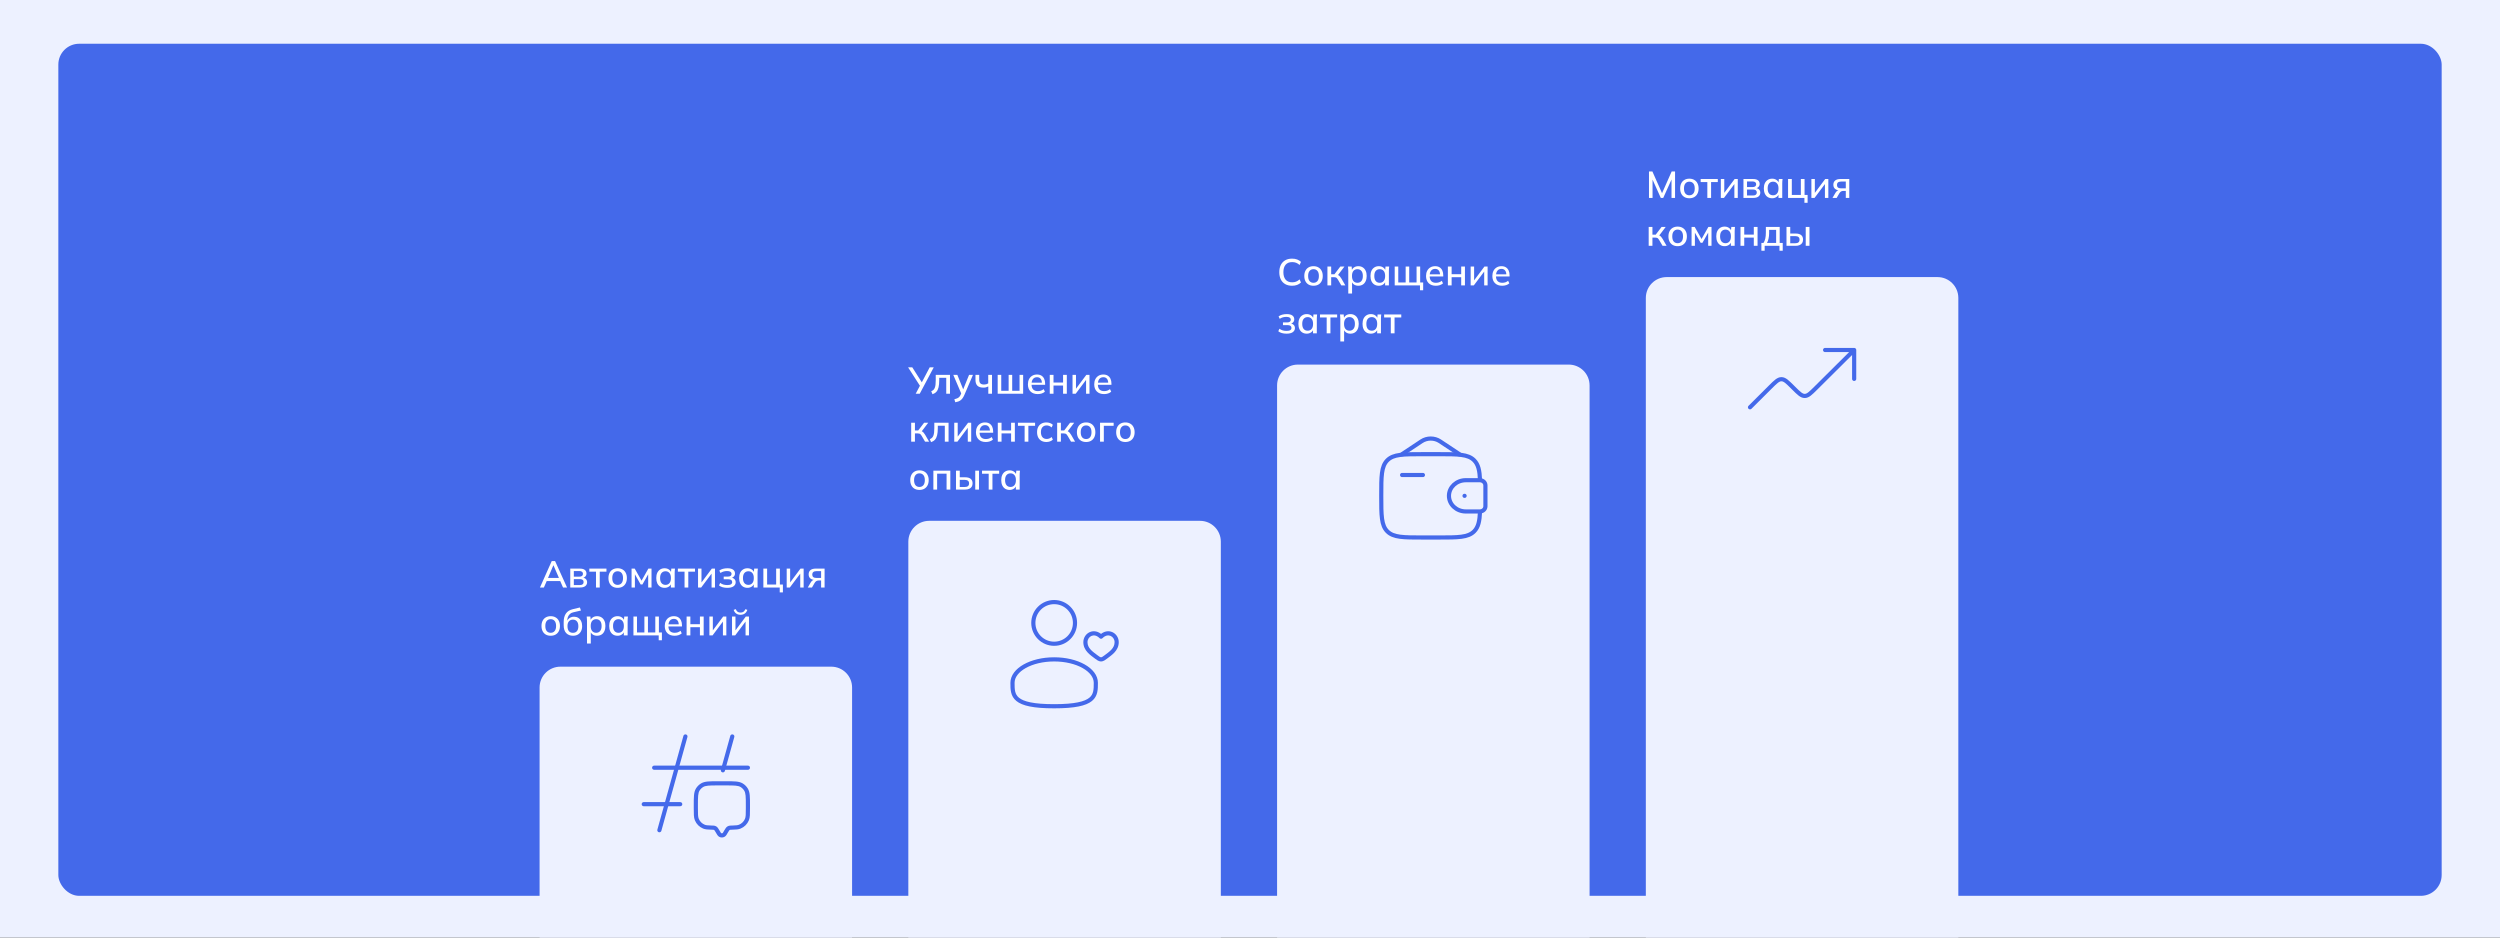 <?xml version="1.0" encoding="UTF-8"?> <svg xmlns="http://www.w3.org/2000/svg" width="1200" height="450" viewBox="0 0 1200 450" fill="none"><rect x="0" y="0" width="1200" height="450" fill="#333333" stroke="none"/><g clip-path="url(#clip0_2064_188)"><rect width="1200" height="450" fill="#EDF1FF"></rect><rect x="28" y="21" width="1144" height="409" rx="10" fill="#4469EA"></rect><path d="M436 260C436 254.477 440.477 250 446 250H576C581.523 250 586 254.477 586 260V532H436V260Z" fill="#EDF1FF"></path><path d="M439.528 189L441.742 184.824L441.76 185.472L435.874 176.31H437.89L442.678 183.834H442.3L446.26 176.31H448.204L441.472 189H439.528ZM447.607 189.234L446.995 187.794C447.403 187.626 447.745 187.416 448.021 187.164C448.309 186.9 448.531 186.564 448.687 186.156C448.855 185.748 448.975 185.244 449.047 184.644C449.119 184.044 449.155 183.318 449.155 182.466V179.928H455.995V189H454.195V181.35H450.829V182.52C450.829 183.888 450.721 185.022 450.505 185.922C450.289 186.822 449.941 187.536 449.461 188.064C448.993 188.58 448.375 188.97 447.607 189.234ZM458.527 193.086L458.095 191.61C458.659 191.49 459.127 191.346 459.499 191.178C459.883 191.01 460.201 190.788 460.453 190.512C460.705 190.248 460.921 189.906 461.101 189.486L461.551 188.424L461.515 189.162L457.573 179.928H459.517L462.577 187.488H462.091L465.151 179.928H467.023L462.865 189.648C462.601 190.248 462.319 190.752 462.019 191.16C461.719 191.568 461.395 191.898 461.047 192.15C460.699 192.402 460.315 192.6 459.895 192.744C459.475 192.888 459.019 193.002 458.527 193.086ZM474.383 189V185.49C474.047 185.67 473.687 185.814 473.303 185.922C472.919 186.018 472.511 186.066 472.079 186.066C470.771 186.066 469.799 185.76 469.163 185.148C468.539 184.524 468.227 183.594 468.227 182.358V179.928H470.027V182.214C470.027 183.042 470.213 183.642 470.585 184.014C470.957 184.386 471.545 184.572 472.349 184.572C472.757 184.572 473.117 184.53 473.429 184.446C473.741 184.35 474.047 184.206 474.347 184.014V179.928H476.165V189H474.383ZM478.888 189V179.928H480.598V187.578H484.144V179.928H485.854V187.578H489.382V179.928H491.11V189H478.888ZM498.113 189.162C496.649 189.162 495.497 188.748 494.657 187.92C493.817 187.092 493.397 185.946 493.397 184.482C493.397 183.534 493.577 182.706 493.937 181.998C494.309 181.29 494.819 180.744 495.467 180.36C496.127 179.964 496.889 179.766 497.753 179.766C498.605 179.766 499.319 179.946 499.895 180.306C500.471 180.666 500.909 181.176 501.209 181.836C501.509 182.484 501.659 183.252 501.659 184.14V184.716H494.819V183.672H500.417L500.111 183.906C500.111 183.006 499.907 182.31 499.499 181.818C499.103 181.314 498.527 181.062 497.771 181.062C496.931 181.062 496.283 181.356 495.827 181.944C495.371 182.52 495.143 183.318 495.143 184.338V184.518C495.143 185.586 495.401 186.39 495.917 186.93C496.445 187.47 497.189 187.74 498.149 187.74C498.677 187.74 499.169 187.668 499.625 187.524C500.093 187.368 500.537 187.116 500.957 186.768L501.551 188.01C501.131 188.382 500.621 188.67 500.021 188.874C499.421 189.066 498.785 189.162 498.113 189.162ZM503.884 189V179.928H505.684V183.618H510.274V179.928H512.074V189H510.274V185.04H505.684V189H503.884ZM514.817 189V179.928H516.473V187.254H515.969L521.441 179.928H522.953V189H521.315V181.656H521.837L516.329 189H514.817ZM529.947 189.162C528.483 189.162 527.331 188.748 526.491 187.92C525.651 187.092 525.231 185.946 525.231 184.482C525.231 183.534 525.411 182.706 525.771 181.998C526.143 181.29 526.653 180.744 527.301 180.36C527.961 179.964 528.723 179.766 529.587 179.766C530.439 179.766 531.153 179.946 531.729 180.306C532.305 180.666 532.743 181.176 533.043 181.836C533.343 182.484 533.493 183.252 533.493 184.14V184.716H526.653V183.672H532.251L531.945 183.906C531.945 183.006 531.741 182.31 531.333 181.818C530.937 181.314 530.361 181.062 529.604 181.062C528.765 181.062 528.117 181.356 527.661 181.944C527.205 182.52 526.977 183.318 526.977 184.338V184.518C526.977 185.586 527.235 186.39 527.751 186.93C528.279 187.47 529.023 187.74 529.983 187.74C530.511 187.74 531.003 187.668 531.459 187.524C531.927 187.368 532.371 187.116 532.791 186.768L533.385 188.01C532.965 188.382 532.455 188.67 531.855 188.874C531.255 189.066 530.619 189.162 529.947 189.162ZM437.368 212V202.928H439.168V206.636H440.734L443.56 202.928H445.54L442.156 207.392L441.706 206.816C442.054 206.852 442.354 206.942 442.606 207.086C442.858 207.218 443.104 207.416 443.344 207.68C443.584 207.944 443.83 208.292 444.082 208.724L445.972 212H444.028L442.408 209.228C442.228 208.916 442.054 208.676 441.886 208.508C441.718 208.328 441.526 208.208 441.31 208.148C441.094 208.076 440.83 208.04 440.518 208.04H439.168V212H437.368ZM446.922 212.234L446.31 210.794C446.718 210.626 447.06 210.416 447.336 210.164C447.624 209.9 447.846 209.564 448.002 209.156C448.17 208.748 448.29 208.244 448.362 207.644C448.434 207.044 448.47 206.318 448.47 205.466V202.928H455.31V212H453.51V204.35H450.144V205.52C450.144 206.888 450.036 208.022 449.82 208.922C449.604 209.822 449.256 210.536 448.776 211.064C448.308 211.58 447.69 211.97 446.922 212.234ZM458.04 212V202.928H459.696V210.254H459.192L464.664 202.928H466.176V212H464.538V204.656H465.06L459.552 212H458.04ZM473.169 212.162C471.705 212.162 470.553 211.748 469.713 210.92C468.873 210.092 468.453 208.946 468.453 207.482C468.453 206.534 468.633 205.706 468.993 204.998C469.365 204.29 469.875 203.744 470.523 203.36C471.183 202.964 471.945 202.766 472.809 202.766C473.661 202.766 474.375 202.946 474.951 203.306C475.527 203.666 475.965 204.176 476.265 204.836C476.565 205.484 476.715 206.252 476.715 207.14V207.716H469.875V206.672H475.473L475.167 206.906C475.167 206.006 474.963 205.31 474.555 204.818C474.159 204.314 473.583 204.062 472.827 204.062C471.987 204.062 471.339 204.356 470.883 204.944C470.427 205.52 470.199 206.318 470.199 207.338V207.518C470.199 208.586 470.457 209.39 470.973 209.93C471.501 210.47 472.245 210.74 473.205 210.74C473.733 210.74 474.225 210.668 474.681 210.524C475.149 210.368 475.593 210.116 476.013 209.768L476.607 211.01C476.187 211.382 475.677 211.67 475.077 211.874C474.477 212.066 473.841 212.162 473.169 212.162ZM478.94 212V202.928H480.74V206.618H485.33V202.928H487.13V212H485.33V208.04H480.74V212H478.94ZM491.818 212V204.386H488.614V202.928H496.84V204.386H493.618V212H491.818ZM502.291 212.162C501.379 212.162 500.581 211.976 499.897 211.604C499.225 211.22 498.703 210.674 498.331 209.966C497.971 209.246 497.791 208.394 497.791 207.41C497.791 206.438 497.977 205.604 498.349 204.908C498.721 204.212 499.243 203.684 499.915 203.324C500.587 202.952 501.379 202.766 502.291 202.766C502.879 202.766 503.449 202.868 504.001 203.072C504.553 203.264 505.009 203.54 505.369 203.9L504.775 205.178C504.439 204.854 504.061 204.614 503.641 204.458C503.221 204.29 502.813 204.206 502.417 204.206C501.553 204.206 500.875 204.482 500.383 205.034C499.891 205.586 499.645 206.384 499.645 207.428C499.645 208.484 499.891 209.294 500.383 209.858C500.875 210.422 501.553 210.704 502.417 210.704C502.801 210.704 503.203 210.632 503.623 210.488C504.043 210.332 504.427 210.086 504.775 209.75L505.369 211.028C504.997 211.388 504.529 211.67 503.965 211.874C503.413 212.066 502.855 212.162 502.291 212.162ZM507.434 212V202.928H509.234V206.636H510.8L513.626 202.928H515.606L512.222 207.392L511.772 206.816C512.12 206.852 512.42 206.942 512.672 207.086C512.924 207.218 513.17 207.416 513.41 207.68C513.65 207.944 513.896 208.292 514.148 208.724L516.038 212H514.094L512.474 209.228C512.294 208.916 512.12 208.676 511.952 208.508C511.784 208.328 511.592 208.208 511.376 208.148C511.16 208.076 510.896 208.04 510.584 208.04H509.234V212H507.434ZM521.326 212.162C520.426 212.162 519.646 211.976 518.986 211.604C518.326 211.22 517.816 210.68 517.456 209.984C517.096 209.276 516.916 208.436 516.916 207.464C516.916 206.492 517.096 205.658 517.456 204.962C517.816 204.254 518.326 203.714 518.986 203.342C519.646 202.958 520.426 202.766 521.326 202.766C522.226 202.766 523.006 202.958 523.666 203.342C524.338 203.714 524.854 204.254 525.214 204.962C525.586 205.658 525.772 206.492 525.772 207.464C525.772 208.436 525.586 209.276 525.214 209.984C524.854 210.68 524.338 211.22 523.666 211.604C523.006 211.976 522.226 212.162 521.326 212.162ZM521.326 210.74C522.118 210.74 522.748 210.464 523.216 209.912C523.684 209.36 523.918 208.544 523.918 207.464C523.918 206.384 523.684 205.574 523.216 205.034C522.748 204.482 522.118 204.206 521.326 204.206C520.546 204.206 519.922 204.482 519.454 205.034C518.986 205.574 518.752 206.384 518.752 207.464C518.752 208.544 518.98 209.36 519.436 209.912C519.904 210.464 520.534 210.74 521.326 210.74ZM528.018 212V202.928H534.552V204.386H529.836V212H528.018ZM540.17 212.162C539.27 212.162 538.49 211.976 537.83 211.604C537.17 211.22 536.66 210.68 536.3 209.984C535.94 209.276 535.76 208.436 535.76 207.464C535.76 206.492 535.94 205.658 536.3 204.962C536.66 204.254 537.17 203.714 537.83 203.342C538.49 202.958 539.27 202.766 540.17 202.766C541.07 202.766 541.85 202.958 542.51 203.342C543.182 203.714 543.698 204.254 544.058 204.962C544.43 205.658 544.616 206.492 544.616 207.464C544.616 208.436 544.43 209.276 544.058 209.984C543.698 210.68 543.182 211.22 542.51 211.604C541.85 211.976 541.07 212.162 540.17 212.162ZM540.17 210.74C540.962 210.74 541.592 210.464 542.06 209.912C542.528 209.36 542.762 208.544 542.762 207.464C542.762 206.384 542.528 205.574 542.06 205.034C541.592 204.482 540.962 204.206 540.17 204.206C539.39 204.206 538.766 204.482 538.298 205.034C537.83 205.574 537.596 206.384 537.596 207.464C537.596 208.544 537.824 209.36 538.28 209.912C538.748 210.464 539.378 210.74 540.17 210.74ZM441.328 235.162C440.428 235.162 439.648 234.976 438.988 234.604C438.328 234.22 437.818 233.68 437.458 232.984C437.098 232.276 436.918 231.436 436.918 230.464C436.918 229.492 437.098 228.658 437.458 227.962C437.818 227.254 438.328 226.714 438.988 226.342C439.648 225.958 440.428 225.766 441.328 225.766C442.228 225.766 443.008 225.958 443.668 226.342C444.34 226.714 444.856 227.254 445.216 227.962C445.588 228.658 445.774 229.492 445.774 230.464C445.774 231.436 445.588 232.276 445.216 232.984C444.856 233.68 444.34 234.22 443.668 234.604C443.008 234.976 442.228 235.162 441.328 235.162ZM441.328 233.74C442.12 233.74 442.75 233.464 443.218 232.912C443.686 232.36 443.92 231.544 443.92 230.464C443.92 229.384 443.686 228.574 443.218 228.034C442.75 227.482 442.12 227.206 441.328 227.206C440.548 227.206 439.924 227.482 439.456 228.034C438.988 228.574 438.754 229.384 438.754 230.464C438.754 231.544 438.982 232.36 439.438 232.912C439.906 233.464 440.536 233.74 441.328 233.74ZM448.02 235V225.928H456.156V235H454.356V227.35H449.82V235H448.02ZM458.884 235V225.928H460.684V229.096H463.258C464.446 229.096 465.34 229.348 465.94 229.852C466.54 230.344 466.84 231.064 466.84 232.012C466.84 232.624 466.702 233.158 466.426 233.614C466.15 234.058 465.742 234.4 465.202 234.64C464.674 234.88 464.026 235 463.258 235H458.884ZM460.684 233.758H463.06C463.744 233.758 464.26 233.62 464.608 233.344C464.968 233.056 465.148 232.618 465.148 232.03C465.148 231.442 464.968 231.016 464.608 230.752C464.26 230.476 463.744 230.338 463.06 230.338H460.684V233.758ZM468.118 235V225.928H469.918V235H468.118ZM474.574 235V227.386H471.37V225.928H479.596V227.386H476.374V235H474.574ZM484.596 235.162C483.792 235.162 483.09 234.976 482.49 234.604C481.89 234.232 481.422 233.692 481.086 232.984C480.762 232.276 480.6 231.436 480.6 230.464C480.6 229.48 480.762 228.64 481.086 227.944C481.422 227.248 481.89 226.714 482.49 226.342C483.09 225.958 483.792 225.766 484.596 225.766C485.388 225.766 486.078 225.964 486.666 226.36C487.254 226.756 487.644 227.296 487.836 227.98H487.638L487.818 225.928H489.582C489.546 226.3 489.51 226.672 489.474 227.044C489.45 227.404 489.438 227.758 489.438 228.106V235H487.62V232.984H487.818C487.626 233.656 487.23 234.19 486.63 234.586C486.042 234.97 485.364 235.162 484.596 235.162ZM485.046 233.74C485.826 233.74 486.45 233.464 486.918 232.912C487.398 232.36 487.638 231.544 487.638 230.464C487.638 229.384 487.398 228.574 486.918 228.034C486.45 227.482 485.826 227.206 485.046 227.206C484.254 227.206 483.618 227.482 483.138 228.034C482.67 228.574 482.436 229.384 482.436 230.464C482.436 231.544 482.67 232.36 483.138 232.912C483.606 233.464 484.242 233.74 485.046 233.74Z" fill="white"></path><circle cx="506" cy="299" r="10" stroke="#4469EA" stroke-width="2"></circle><path d="M526 327.75C526 333.963 526 339 506 339C486 339 486 333.963 486 327.75C486 321.537 494.954 316.5 506 316.5C517.046 316.5 526 321.537 526 327.75Z" stroke="#4469EA" stroke-width="2"></path><path d="M526.221 315.346L526.828 314.551L526.221 315.346ZM528.5 305.609L527.791 306.314C527.979 306.503 528.234 306.609 528.5 306.609C528.766 306.609 529.021 306.503 529.209 306.314L528.5 305.609ZM530.779 315.346L530.172 314.551L530.779 315.346ZM526.828 314.551C525.665 313.663 524.471 312.851 523.52 311.814C522.603 310.815 522 309.692 522 308.249H520C520 310.338 520.904 311.921 522.046 313.166C523.154 314.374 524.571 315.345 525.615 316.141L526.828 314.551ZM522 308.249C522 306.876 522.801 305.728 523.889 305.246C524.922 304.789 526.362 304.877 527.791 306.314L529.209 304.904C527.263 302.946 524.953 302.589 523.08 303.417C521.262 304.222 520 306.092 520 308.249H522ZM525.615 316.141C525.995 316.431 526.431 316.763 526.879 317.016C527.328 317.27 527.879 317.5 528.5 317.5V315.5C528.371 315.5 528.172 315.45 527.864 315.276C527.555 315.101 527.226 314.855 526.828 314.551L525.615 316.141ZM531.385 316.141C532.429 315.345 533.846 314.374 534.954 313.166C536.096 311.921 537 310.338 537 308.249H535C535 309.692 534.397 310.815 533.48 311.814C532.529 312.851 531.335 313.663 530.172 314.551L531.385 316.141ZM537 308.249C537 306.092 535.738 304.222 533.92 303.417C532.047 302.589 529.737 302.946 527.791 304.904L529.209 306.314C530.638 304.877 532.078 304.789 533.111 305.246C534.199 305.728 535 306.876 535 308.249H537ZM530.172 314.551C529.774 314.855 529.445 315.101 529.136 315.276C528.828 315.45 528.629 315.5 528.5 315.5V317.5C529.121 317.5 529.672 317.27 530.121 317.016C530.569 316.763 531.005 316.431 531.385 316.141L530.172 314.551Z" fill="#4469EA"></path><path d="M790 143C790 137.477 794.477 133 800 133H930C935.523 133 940 137.477 940 143V644H790V143Z" fill="#EDF1FF"></path><path d="M791.512 95V82.31H793.15L798.046 93.344H797.506L802.402 82.31H804.022V95H802.33V84.848H802.924L798.352 95H797.182L792.61 84.848H793.222V95H791.512ZM810.885 95.162C809.985 95.162 809.205 94.976 808.545 94.604C807.885 94.22 807.375 93.68 807.015 92.984C806.655 92.276 806.475 91.436 806.475 90.464C806.475 89.492 806.655 88.658 807.015 87.962C807.375 87.254 807.885 86.714 808.545 86.342C809.205 85.958 809.985 85.766 810.885 85.766C811.785 85.766 812.565 85.958 813.225 86.342C813.897 86.714 814.413 87.254 814.773 87.962C815.145 88.658 815.331 89.492 815.331 90.464C815.331 91.436 815.145 92.276 814.773 92.984C814.413 93.68 813.897 94.22 813.225 94.604C812.565 94.976 811.785 95.162 810.885 95.162ZM810.885 93.74C811.677 93.74 812.307 93.464 812.775 92.912C813.243 92.36 813.477 91.544 813.477 90.464C813.477 89.384 813.243 88.574 812.775 88.034C812.307 87.482 811.677 87.206 810.885 87.206C810.105 87.206 809.481 87.482 809.013 88.034C808.545 88.574 808.311 89.384 808.311 90.464C808.311 91.544 808.539 92.36 808.995 92.912C809.463 93.464 810.093 93.74 810.885 93.74ZM819.521 95V87.386H816.317V85.928H824.543V87.386H821.321V95H819.521ZM825.997 95V85.928H827.653V93.254H827.149L832.621 85.928H834.133V95H832.495V87.656H833.017L827.509 95H825.997ZM836.86 95V85.928H841.432C842.524 85.928 843.328 86.138 843.844 86.558C844.372 86.966 844.636 87.548 844.636 88.304C844.636 88.892 844.438 89.378 844.042 89.762C843.658 90.146 843.148 90.38 842.512 90.464V90.23C843.268 90.266 843.862 90.488 844.294 90.896C844.726 91.304 844.942 91.832 844.942 92.48C844.942 93.26 844.648 93.878 844.06 94.334C843.484 94.778 842.662 95 841.594 95H836.86ZM838.57 93.83H841.45C842.038 93.83 842.488 93.71 842.8 93.47C843.112 93.218 843.268 92.858 843.268 92.39C843.268 91.922 843.112 91.568 842.8 91.328C842.488 91.088 842.038 90.968 841.45 90.968H838.57V93.83ZM838.57 89.798H841.252C841.792 89.798 842.212 89.678 842.512 89.438C842.812 89.198 842.962 88.868 842.962 88.448C842.962 88.016 842.812 87.686 842.512 87.458C842.212 87.218 841.792 87.098 841.252 87.098H838.57V89.798ZM850.637 95.162C849.833 95.162 849.131 94.976 848.531 94.604C847.931 94.232 847.463 93.692 847.127 92.984C846.803 92.276 846.641 91.436 846.641 90.464C846.641 89.48 846.803 88.64 847.127 87.944C847.463 87.248 847.931 86.714 848.531 86.342C849.131 85.958 849.833 85.766 850.637 85.766C851.429 85.766 852.119 85.964 852.707 86.36C853.295 86.756 853.685 87.296 853.877 87.98H853.679L853.859 85.928H855.623C855.587 86.3 855.551 86.672 855.515 87.044C855.491 87.404 855.479 87.758 855.479 88.106V95H853.661V92.984H853.859C853.667 93.656 853.271 94.19 852.671 94.586C852.083 94.97 851.405 95.162 850.637 95.162ZM851.087 93.74C851.867 93.74 852.491 93.464 852.959 92.912C853.439 92.36 853.679 91.544 853.679 90.464C853.679 89.384 853.439 88.574 852.959 88.034C852.491 87.482 851.867 87.206 851.087 87.206C850.295 87.206 849.659 87.482 849.179 88.034C848.711 88.574 848.477 89.384 848.477 90.464C848.477 91.544 848.711 92.36 849.179 92.912C849.647 93.464 850.283 93.74 851.087 93.74ZM866.118 97.34V95H858.27V85.928H860.07V93.578H864.408V85.928H866.19V93.578H867.648V97.34H866.118ZM869.468 95V85.928H871.124V93.254H870.62L876.092 85.928H877.604V95H875.966V87.656H876.488L870.98 95H869.468ZM879.593 95L881.015 92.552C881.243 92.156 881.531 91.838 881.879 91.598C882.239 91.346 882.605 91.22 882.977 91.22H883.301L883.283 91.4C882.251 91.4 881.447 91.166 880.871 90.698C880.295 90.23 880.007 89.558 880.007 88.682C880.007 87.806 880.295 87.128 880.871 86.648C881.447 86.168 882.293 85.928 883.409 85.928H887.657V95H885.983V91.634H884.777C884.321 91.634 883.931 91.748 883.607 91.976C883.295 92.204 883.037 92.504 882.833 92.876L881.609 95H879.593ZM883.733 90.41H885.983V87.152H883.733C883.061 87.152 882.557 87.296 882.221 87.584C881.897 87.872 881.735 88.268 881.735 88.772C881.735 89.3 881.897 89.708 882.221 89.996C882.557 90.272 883.061 90.41 883.733 90.41ZM791.368 118V108.928H793.168V112.636H794.734L797.56 108.928H799.54L796.156 113.392L795.706 112.816C796.054 112.852 796.354 112.942 796.606 113.086C796.858 113.218 797.104 113.416 797.344 113.68C797.584 113.944 797.83 114.292 798.082 114.724L799.972 118H798.028L796.408 115.228C796.228 114.916 796.054 114.676 795.886 114.508C795.718 114.328 795.526 114.208 795.31 114.148C795.094 114.076 794.83 114.04 794.518 114.04H793.168V118H791.368ZM805.26 118.162C804.36 118.162 803.58 117.976 802.92 117.604C802.26 117.22 801.75 116.68 801.39 115.984C801.03 115.276 800.85 114.436 800.85 113.464C800.85 112.492 801.03 111.658 801.39 110.962C801.75 110.254 802.26 109.714 802.92 109.342C803.58 108.958 804.36 108.766 805.26 108.766C806.16 108.766 806.94 108.958 807.6 109.342C808.272 109.714 808.788 110.254 809.148 110.962C809.52 111.658 809.706 112.492 809.706 113.464C809.706 114.436 809.52 115.276 809.148 115.984C808.788 116.68 808.272 117.22 807.6 117.604C806.94 117.976 806.16 118.162 805.26 118.162ZM805.26 116.74C806.052 116.74 806.682 116.464 807.15 115.912C807.618 115.36 807.852 114.544 807.852 113.464C807.852 112.384 807.618 111.574 807.15 111.034C806.682 110.482 806.052 110.206 805.26 110.206C804.48 110.206 803.856 110.482 803.388 111.034C802.92 111.574 802.686 112.384 802.686 113.464C802.686 114.544 802.914 115.36 803.37 115.912C803.838 116.464 804.468 116.74 805.26 116.74ZM811.952 118V108.928H813.464L816.74 114.724L820.016 108.928H821.528V118H819.926V110.962H820.322L817.172 116.542H816.308L813.158 110.962H813.554V118H811.952ZM827.803 118.162C826.999 118.162 826.297 117.976 825.697 117.604C825.097 117.232 824.629 116.692 824.293 115.984C823.969 115.276 823.807 114.436 823.807 113.464C823.807 112.48 823.969 111.64 824.293 110.944C824.629 110.248 825.097 109.714 825.697 109.342C826.297 108.958 826.999 108.766 827.803 108.766C828.595 108.766 829.285 108.964 829.873 109.36C830.461 109.756 830.851 110.296 831.043 110.98H830.845L831.025 108.928H832.789C832.753 109.3 832.717 109.672 832.681 110.044C832.657 110.404 832.645 110.758 832.645 111.106V118H830.827V115.984H831.025C830.833 116.656 830.437 117.19 829.837 117.586C829.249 117.97 828.571 118.162 827.803 118.162ZM828.253 116.74C829.033 116.74 829.657 116.464 830.125 115.912C830.605 115.36 830.845 114.544 830.845 113.464C830.845 112.384 830.605 111.574 830.125 111.034C829.657 110.482 829.033 110.206 828.253 110.206C827.461 110.206 826.825 110.482 826.345 111.034C825.877 111.574 825.643 112.384 825.643 113.464C825.643 114.544 825.877 115.36 826.345 115.912C826.813 116.464 827.449 116.74 828.253 116.74ZM835.436 118V108.928H837.236V112.618H841.826V108.928H843.626V118H841.826V114.04H837.236V118H835.436ZM845.47 120.34V116.596H846.478C846.874 115.996 847.162 115.294 847.342 114.49C847.522 113.686 847.612 112.714 847.612 111.574V108.928H854.254V116.596H855.712V120.34H854.146V118H847.036V120.34H845.47ZM848.152 116.614H852.544V110.332H849.178V111.934C849.178 112.81 849.088 113.668 848.908 114.508C848.74 115.336 848.488 116.038 848.152 116.614ZM857.514 118V108.928H859.314V112.096H861.888C863.076 112.096 863.97 112.348 864.57 112.852C865.17 113.344 865.47 114.064 865.47 115.012C865.47 115.624 865.332 116.158 865.056 116.614C864.78 117.058 864.372 117.4 863.832 117.64C863.304 117.88 862.656 118 861.888 118H857.514ZM859.314 116.758H861.69C862.374 116.758 862.89 116.62 863.238 116.344C863.598 116.056 863.778 115.618 863.778 115.03C863.778 114.442 863.598 114.016 863.238 113.752C862.89 113.476 862.374 113.338 861.69 113.338H859.314V116.758ZM866.748 118V108.928H868.548V118H866.748Z" fill="white"></path><path d="M890 168L871.551 186.337C869.057 188.816 867.81 190.055 866.263 190.055C864.716 190.055 863.469 188.815 860.976 186.335L860.377 185.74C857.881 183.259 856.633 182.018 855.086 182.018C853.538 182.019 852.291 183.261 849.797 185.744L840 195.5M890 168V181.865M890 168H876.045" stroke="#4469EA" stroke-width="2" stroke-linecap="round" stroke-linejoin="round"></path><path d="M259 330C259 324.477 263.477 320 269 320H399C404.523 320 409 324.477 409 330V492H259V330Z" fill="#EDF1FF"></path><path d="M259.18 282L264.832 269.31H266.434L272.176 282H270.25L268.684 278.4L269.476 278.904H261.79L262.636 278.4L261.07 282H259.18ZM265.606 271.362L262.87 277.824L262.438 277.41H268.828L268.468 277.824L265.678 271.362H265.606ZM273.727 282V272.928H278.299C279.391 272.928 280.195 273.138 280.711 273.558C281.239 273.966 281.503 274.548 281.503 275.304C281.503 275.892 281.305 276.378 280.909 276.762C280.525 277.146 280.015 277.38 279.379 277.464V277.23C280.135 277.266 280.729 277.488 281.161 277.896C281.593 278.304 281.809 278.832 281.809 279.48C281.809 280.26 281.515 280.878 280.927 281.334C280.351 281.778 279.529 282 278.461 282H273.727ZM275.437 280.83H278.317C278.905 280.83 279.355 280.71 279.667 280.47C279.979 280.218 280.135 279.858 280.135 279.39C280.135 278.922 279.979 278.568 279.667 278.328C279.355 278.088 278.905 277.968 278.317 277.968H275.437V280.83ZM275.437 276.798H278.119C278.659 276.798 279.079 276.678 279.379 276.438C279.679 276.198 279.829 275.868 279.829 275.448C279.829 275.016 279.679 274.686 279.379 274.458C279.079 274.218 278.659 274.098 278.119 274.098H275.437V276.798ZM286.078 282V274.386H282.874V272.928H291.1V274.386H287.878V282H286.078ZM296.461 282.162C295.561 282.162 294.781 281.976 294.121 281.604C293.461 281.22 292.951 280.68 292.591 279.984C292.231 279.276 292.051 278.436 292.051 277.464C292.051 276.492 292.231 275.658 292.591 274.962C292.951 274.254 293.461 273.714 294.121 273.342C294.781 272.958 295.561 272.766 296.461 272.766C297.361 272.766 298.141 272.958 298.801 273.342C299.473 273.714 299.989 274.254 300.349 274.962C300.721 275.658 300.907 276.492 300.907 277.464C300.907 278.436 300.721 279.276 300.349 279.984C299.989 280.68 299.473 281.22 298.801 281.604C298.141 281.976 297.361 282.162 296.461 282.162ZM296.461 280.74C297.253 280.74 297.883 280.464 298.351 279.912C298.819 279.36 299.053 278.544 299.053 277.464C299.053 276.384 298.819 275.574 298.351 275.034C297.883 274.482 297.253 274.206 296.461 274.206C295.681 274.206 295.057 274.482 294.589 275.034C294.121 275.574 293.887 276.384 293.887 277.464C293.887 278.544 294.115 279.36 294.571 279.912C295.039 280.464 295.669 280.74 296.461 280.74ZM303.153 282V272.928H304.665L307.941 278.724L311.217 272.928H312.729V282H311.127V274.962H311.523L308.373 280.542H307.509L304.359 274.962H304.755V282H303.153ZM319.004 282.162C318.2 282.162 317.498 281.976 316.898 281.604C316.298 281.232 315.83 280.692 315.494 279.984C315.17 279.276 315.008 278.436 315.008 277.464C315.008 276.48 315.17 275.64 315.494 274.944C315.83 274.248 316.298 273.714 316.898 273.342C317.498 272.958 318.2 272.766 319.004 272.766C319.796 272.766 320.486 272.964 321.074 273.36C321.662 273.756 322.052 274.296 322.244 274.98H322.046L322.226 272.928H323.99C323.954 273.3 323.918 273.672 323.882 274.044C323.858 274.404 323.846 274.758 323.846 275.106V282H322.028V279.984H322.226C322.034 280.656 321.638 281.19 321.038 281.586C320.45 281.97 319.772 282.162 319.004 282.162ZM319.454 280.74C320.234 280.74 320.858 280.464 321.326 279.912C321.806 279.36 322.046 278.544 322.046 277.464C322.046 276.384 321.806 275.574 321.326 275.034C320.858 274.482 320.234 274.206 319.454 274.206C318.662 274.206 318.026 274.482 317.546 275.034C317.078 275.574 316.844 276.384 316.844 277.464C316.844 278.544 317.078 279.36 317.546 279.912C318.014 280.464 318.65 280.74 319.454 280.74ZM328.582 282V274.386H325.378V272.928H333.604V274.386H330.382V282H328.582ZM335.057 282V272.928H336.713V280.254H336.209L341.681 272.928H343.193V282H341.555V274.656H342.077L336.569 282H335.057ZM349.071 282.162C348.279 282.162 347.535 282.066 346.839 281.874C346.143 281.67 345.573 281.382 345.129 281.01L345.687 279.786C346.131 280.134 346.641 280.398 347.217 280.578C347.793 280.746 348.411 280.83 349.071 280.83C349.899 280.83 350.499 280.71 350.871 280.47C351.255 280.218 351.447 279.864 351.447 279.408C351.447 278.964 351.291 278.628 350.979 278.4C350.667 278.172 350.211 278.058 349.611 278.058H347.379V276.762H349.431C349.971 276.762 350.391 276.648 350.691 276.42C350.991 276.192 351.141 275.874 351.141 275.466C351.141 275.034 350.967 274.698 350.619 274.458C350.271 274.218 349.731 274.098 348.999 274.098C348.375 274.098 347.805 274.176 347.289 274.332C346.773 274.488 346.281 274.722 345.813 275.034L345.273 273.864C345.765 273.492 346.347 273.216 347.019 273.036C347.691 272.856 348.417 272.766 349.197 272.766C350.373 272.766 351.267 272.988 351.879 273.432C352.491 273.864 352.797 274.488 352.797 275.304C352.797 275.868 352.605 276.348 352.221 276.744C351.849 277.14 351.345 277.38 350.709 277.464V277.23C351.441 277.266 352.023 277.488 352.455 277.896C352.899 278.292 353.121 278.82 353.121 279.48C353.121 280.296 352.773 280.95 352.077 281.442C351.393 281.922 350.391 282.162 349.071 282.162ZM358.783 282.162C357.979 282.162 357.277 281.976 356.677 281.604C356.077 281.232 355.609 280.692 355.273 279.984C354.949 279.276 354.787 278.436 354.787 277.464C354.787 276.48 354.949 275.64 355.273 274.944C355.609 274.248 356.077 273.714 356.677 273.342C357.277 272.958 357.979 272.766 358.783 272.766C359.575 272.766 360.265 272.964 360.853 273.36C361.441 273.756 361.831 274.296 362.023 274.98H361.825L362.005 272.928H363.769C363.733 273.3 363.697 273.672 363.661 274.044C363.637 274.404 363.625 274.758 363.625 275.106V282H361.807V279.984H362.005C361.813 280.656 361.417 281.19 360.817 281.586C360.229 281.97 359.551 282.162 358.783 282.162ZM359.233 280.74C360.013 280.74 360.637 280.464 361.105 279.912C361.585 279.36 361.825 278.544 361.825 277.464C361.825 276.384 361.585 275.574 361.105 275.034C360.637 274.482 360.013 274.206 359.233 274.206C358.441 274.206 357.805 274.482 357.325 275.034C356.857 275.574 356.623 276.384 356.623 277.464C356.623 278.544 356.857 279.36 357.325 279.912C357.793 280.464 358.429 280.74 359.233 280.74ZM374.265 284.34V282H366.417V272.928H368.217V280.578H372.555V272.928H374.337V280.578H375.795V284.34H374.265ZM377.614 282V272.928H379.27V280.254H378.766L384.238 272.928H385.75V282H384.112V274.656H384.634L379.126 282H377.614ZM387.739 282L389.161 279.552C389.389 279.156 389.677 278.838 390.025 278.598C390.385 278.346 390.751 278.22 391.123 278.22H391.447L391.429 278.4C390.397 278.4 389.593 278.166 389.017 277.698C388.441 277.23 388.153 276.558 388.153 275.682C388.153 274.806 388.441 274.128 389.017 273.648C389.593 273.168 390.439 272.928 391.555 272.928H395.803V282H394.129V278.634H392.923C392.467 278.634 392.077 278.748 391.753 278.976C391.441 279.204 391.183 279.504 390.979 279.876L389.755 282H387.739ZM391.879 277.41H394.129V274.152H391.879C391.207 274.152 390.703 274.296 390.367 274.584C390.043 274.872 389.881 275.268 389.881 275.772C389.881 276.3 390.043 276.708 390.367 276.996C390.703 277.272 391.207 277.41 391.879 277.41ZM264.328 305.162C263.428 305.162 262.648 304.976 261.988 304.604C261.328 304.22 260.818 303.68 260.458 302.984C260.098 302.276 259.918 301.436 259.918 300.464C259.918 299.492 260.098 298.658 260.458 297.962C260.818 297.254 261.328 296.714 261.988 296.342C262.648 295.958 263.428 295.766 264.328 295.766C265.228 295.766 266.008 295.958 266.668 296.342C267.34 296.714 267.856 297.254 268.216 297.962C268.588 298.658 268.774 299.492 268.774 300.464C268.774 301.436 268.588 302.276 268.216 302.984C267.856 303.68 267.34 304.22 266.668 304.604C266.008 304.976 265.228 305.162 264.328 305.162ZM264.328 303.74C265.12 303.74 265.75 303.464 266.218 302.912C266.686 302.36 266.92 301.544 266.92 300.464C266.92 299.384 266.686 298.574 266.218 298.034C265.75 297.482 265.12 297.206 264.328 297.206C263.548 297.206 262.924 297.482 262.456 298.034C261.988 298.574 261.754 299.384 261.754 300.464C261.754 301.544 261.982 302.36 262.438 302.912C262.906 303.464 263.536 303.74 264.328 303.74ZM275.052 305.162C273.684 305.162 272.592 304.736 271.776 303.884C270.972 303.032 270.57 301.778 270.57 300.122V298.556C270.57 296.864 270.93 295.502 271.65 294.47C272.382 293.438 273.51 292.742 275.034 292.382L278.346 291.59L278.868 293.048L275.16 293.912C274.512 294.056 273.978 294.326 273.558 294.722C273.138 295.118 272.82 295.586 272.604 296.126C272.4 296.666 272.298 297.242 272.298 297.854V298.682H272.028C272.172 298.13 272.4 297.662 272.712 297.278C273.036 296.882 273.432 296.576 273.9 296.36C274.38 296.132 274.914 296.018 275.502 296.018C276.282 296.018 276.966 296.198 277.554 296.558C278.142 296.918 278.598 297.44 278.922 298.124C279.258 298.796 279.426 299.594 279.426 300.518C279.426 301.478 279.246 302.306 278.886 303.002C278.526 303.698 278.016 304.232 277.356 304.604C276.708 304.976 275.94 305.162 275.052 305.162ZM274.998 303.758C275.814 303.758 276.45 303.494 276.906 302.966C277.374 302.426 277.608 301.634 277.608 300.59C277.608 299.558 277.374 298.772 276.906 298.232C276.438 297.692 275.802 297.422 274.998 297.422C274.194 297.422 273.558 297.692 273.09 298.232C272.622 298.76 272.388 299.516 272.388 300.5C272.388 301.58 272.616 302.396 273.072 302.948C273.54 303.488 274.182 303.758 274.998 303.758ZM281.762 308.888V298.106C281.762 297.758 281.744 297.404 281.708 297.044C281.684 296.672 281.654 296.3 281.618 295.928H283.382L283.562 297.98H283.364C283.556 297.296 283.94 296.756 284.516 296.36C285.104 295.964 285.8 295.766 286.604 295.766C287.408 295.766 288.11 295.958 288.71 296.342C289.31 296.714 289.772 297.248 290.096 297.944C290.432 298.64 290.6 299.48 290.6 300.464C290.6 301.436 290.432 302.276 290.096 302.984C289.772 303.692 289.31 304.232 288.71 304.604C288.11 304.976 287.408 305.162 286.604 305.162C285.812 305.162 285.122 304.97 284.534 304.586C283.958 304.19 283.574 303.656 283.382 302.984H283.58V308.888H281.762ZM286.154 303.74C286.946 303.74 287.576 303.464 288.044 302.912C288.524 302.36 288.764 301.544 288.764 300.464C288.764 299.384 288.524 298.574 288.044 298.034C287.576 297.482 286.946 297.206 286.154 297.206C285.362 297.206 284.726 297.482 284.246 298.034C283.778 298.574 283.544 299.384 283.544 300.464C283.544 301.544 283.778 302.36 284.246 302.912C284.726 303.464 285.362 303.74 286.154 303.74ZM296.416 305.162C295.612 305.162 294.91 304.976 294.31 304.604C293.71 304.232 293.242 303.692 292.906 302.984C292.582 302.276 292.42 301.436 292.42 300.464C292.42 299.48 292.582 298.64 292.906 297.944C293.242 297.248 293.71 296.714 294.31 296.342C294.91 295.958 295.612 295.766 296.416 295.766C297.208 295.766 297.898 295.964 298.486 296.36C299.074 296.756 299.464 297.296 299.656 297.98H299.458L299.638 295.928H301.402C301.366 296.3 301.33 296.672 301.294 297.044C301.27 297.404 301.258 297.758 301.258 298.106V305H299.44V302.984H299.638C299.446 303.656 299.05 304.19 298.45 304.586C297.862 304.97 297.184 305.162 296.416 305.162ZM296.866 303.74C297.646 303.74 298.27 303.464 298.738 302.912C299.218 302.36 299.458 301.544 299.458 300.464C299.458 299.384 299.218 298.574 298.738 298.034C298.27 297.482 297.646 297.206 296.866 297.206C296.074 297.206 295.438 297.482 294.958 298.034C294.49 298.574 294.256 299.384 294.256 300.464C294.256 301.544 294.49 302.36 294.958 302.912C295.426 303.464 296.062 303.74 296.866 303.74ZM316.182 307.34V305H304.05V295.928H305.76V303.578H309.306V295.928H311.016V303.578H314.544V295.928H316.272V303.578H317.712V307.34H316.182ZM323.802 305.162C322.338 305.162 321.186 304.748 320.346 303.92C319.506 303.092 319.086 301.946 319.086 300.482C319.086 299.534 319.266 298.706 319.626 297.998C319.998 297.29 320.508 296.744 321.156 296.36C321.816 295.964 322.578 295.766 323.442 295.766C324.294 295.766 325.008 295.946 325.584 296.306C326.16 296.666 326.598 297.176 326.898 297.836C327.198 298.484 327.348 299.252 327.348 300.14V300.716H320.508V299.672H326.106L325.8 299.906C325.8 299.006 325.596 298.31 325.188 297.818C324.792 297.314 324.216 297.062 323.46 297.062C322.62 297.062 321.972 297.356 321.516 297.944C321.06 298.52 320.832 299.318 320.832 300.338V300.518C320.832 301.586 321.09 302.39 321.606 302.93C322.134 303.47 322.878 303.74 323.838 303.74C324.366 303.74 324.858 303.668 325.314 303.524C325.782 303.368 326.226 303.116 326.646 302.768L327.24 304.01C326.82 304.382 326.31 304.67 325.71 304.874C325.11 305.066 324.474 305.162 323.802 305.162ZM329.573 305V295.928H331.373V299.618H335.963V295.928H337.763V305H335.963V301.04H331.373V305H329.573ZM340.507 305V295.928H342.163V303.254H341.659L347.131 295.928H348.643V305H347.005V297.656H347.527L342.019 305H340.507ZM351.37 305V295.928H353.026V303.254H352.522L357.994 295.928H359.506V305H357.868V297.656H358.39L352.882 305H351.37ZM355.438 295.1C354.886 295.1 354.394 295.01 353.962 294.83C353.53 294.65 353.158 294.386 352.846 294.038C352.546 293.678 352.318 293.246 352.162 292.742L353.17 292.382C353.374 292.946 353.662 293.366 354.034 293.642C354.406 293.906 354.874 294.038 355.438 294.038C356.014 294.038 356.482 293.912 356.842 293.66C357.214 293.408 357.532 292.988 357.796 292.4L358.732 292.742C358.444 293.558 358.012 294.158 357.436 294.542C356.872 294.914 356.206 295.1 355.438 295.1Z" fill="white"></path><path d="M347.858 400.235L346.998 399.725L346.998 399.725L347.858 400.235ZM348.536 399.09L349.396 399.599L349.396 399.599L348.536 399.09ZM344.464 399.09L343.603 399.599L343.603 399.599L344.464 399.09ZM345.142 400.235L346.002 399.725L346.002 399.725L345.142 400.235ZM334.476 393.392L335.4 393.009L335.4 393.009L334.476 393.392ZM341.237 397.239L341.22 398.239L341.22 398.239L341.237 397.239ZM337.858 396.774L337.476 397.698L337.476 397.698L337.858 396.774ZM358.524 393.392L359.448 393.775L359.448 393.775L358.524 393.392ZM351.763 397.239L351.746 396.24L351.746 396.24L351.763 397.239ZM355.142 396.774L355.524 397.698L355.524 397.698L355.142 396.774ZM356.016 376.921L355.493 377.774L355.493 377.774L356.016 376.921ZM358.079 378.984L358.932 378.462L358.932 378.462L358.079 378.984ZM336.984 376.921L336.462 376.068L336.984 376.921ZM334.921 378.984L334.068 378.462L334.921 378.984ZM343.253 397.512L343.756 396.648L343.756 396.648L343.253 397.512ZM348.719 400.744L349.396 399.599L347.675 398.581L346.998 399.725L348.719 400.744ZM343.603 399.599L344.281 400.744L346.002 399.725L345.325 398.581L343.603 399.599ZM346.998 399.725C346.781 400.092 346.219 400.092 346.002 399.725L344.281 400.744C345.272 402.419 347.728 402.419 348.719 400.744L346.998 399.725ZM344.625 377H348.375V375H344.625V377ZM358 386.625V387.875H360V386.625H358ZM335 387.875V386.625H333V387.875H335ZM333 387.875C333 389.317 332.999 390.449 333.062 391.363C333.125 392.285 333.255 393.058 333.552 393.775L335.4 393.009C335.221 392.577 335.113 392.047 335.057 391.227C335.001 390.397 335 389.345 335 387.875H333ZM341.254 396.24C339.685 396.213 338.873 396.112 338.241 395.85L337.476 397.698C338.494 398.12 339.651 398.212 341.22 398.239L341.254 396.24ZM333.552 393.775C334.288 395.551 335.699 396.962 337.476 397.698L338.241 395.85C336.955 395.318 335.932 394.296 335.4 393.009L333.552 393.775ZM358 387.875C358 389.345 357.999 390.397 357.943 391.227C357.887 392.047 357.779 392.577 357.6 393.009L359.448 393.775C359.745 393.058 359.875 392.285 359.938 391.363C360.001 390.449 360 389.317 360 387.875H358ZM351.78 398.239C353.349 398.212 354.506 398.12 355.524 397.698L354.759 395.85C354.127 396.112 353.315 396.213 351.746 396.24L351.78 398.239ZM357.6 393.009C357.068 394.296 356.045 395.318 354.759 395.85L355.524 397.698C357.301 396.962 358.712 395.551 359.448 393.775L357.6 393.009ZM348.375 377C350.44 377 351.919 377.001 353.071 377.111C354.209 377.219 354.925 377.426 355.493 377.774L356.538 376.068C355.603 375.495 354.545 375.242 353.261 375.12C351.992 374.999 350.402 375 348.375 375V377ZM360 386.625C360 384.599 360.001 383.008 359.88 381.739C359.758 380.455 359.505 379.397 358.932 378.462L357.226 379.507C357.574 380.075 357.781 380.791 357.889 381.929C357.999 383.081 358 384.56 358 386.625H360ZM355.493 377.774C356.2 378.207 356.793 378.8 357.226 379.507L358.932 378.462C358.334 377.486 357.514 376.666 356.538 376.068L355.493 377.774ZM344.625 375C342.598 375 341.008 374.999 339.739 375.12C338.455 375.242 337.397 375.495 336.462 376.068L337.507 377.774C338.075 377.426 338.791 377.219 339.929 377.111C341.081 377.001 342.56 377 344.625 377V375ZM335 386.625C335 384.56 335.001 383.081 335.111 381.929C335.219 380.791 335.426 380.075 335.774 379.507L334.068 378.462C333.495 379.397 333.242 380.455 333.12 381.739C332.999 383.008 333 384.599 333 386.625H335ZM336.462 376.068C335.486 376.666 334.666 377.486 334.068 378.462L335.774 379.507C336.207 378.8 336.8 378.207 337.507 377.774L336.462 376.068ZM345.325 398.581C345.071 398.153 344.847 397.771 344.628 397.471C344.397 397.154 344.129 396.865 343.756 396.648L342.751 398.377C342.8 398.405 342.875 398.461 343.012 398.649C343.161 398.854 343.331 399.139 343.603 399.599L345.325 398.581ZM341.22 398.239C341.77 398.249 342.114 398.256 342.375 398.285C342.618 398.312 342.705 398.35 342.751 398.377L343.756 396.648C343.38 396.429 342.99 396.34 342.596 396.297C342.22 396.255 341.767 396.248 341.254 396.24L341.22 398.239ZM349.396 399.599C349.669 399.139 349.839 398.854 349.988 398.649C350.125 398.461 350.2 398.405 350.249 398.377L349.244 396.648C348.871 396.865 348.603 397.154 348.372 397.471C348.153 397.771 347.929 398.153 347.675 398.581L349.396 399.599ZM351.746 396.24C351.233 396.248 350.78 396.255 350.404 396.297C350.01 396.34 349.62 396.429 349.244 396.648L350.249 398.377C350.295 398.35 350.382 398.312 350.624 398.285C350.886 398.256 351.23 398.249 351.78 398.239L351.746 396.24Z" fill="#4469EA"></path><path d="M329 353.5L316.5 398.5" stroke="#4469EA" stroke-width="2" stroke-linecap="round" stroke-linejoin="round"></path><path d="M351.5 353.5L346.986 369.75" stroke="#4469EA" stroke-width="2" stroke-linecap="round" stroke-linejoin="round"></path><path d="M359 368.5H314" stroke="#4469EA" stroke-width="2" stroke-linecap="round" stroke-linejoin="round"></path><path d="M309 386H326.5" stroke="#4469EA" stroke-width="2" stroke-linecap="round" stroke-linejoin="round"></path><path d="M613 185C613 179.477 617.477 175 623 175H753C758.523 175 763 179.477 763 185V608H613V185Z" fill="#EDF1FF"></path><path d="M620.2 137.162C618.904 137.162 617.8 136.898 616.888 136.37C615.976 135.842 615.274 135.092 614.782 134.12C614.302 133.136 614.062 131.978 614.062 130.646C614.062 129.314 614.302 128.162 614.782 127.19C615.274 126.218 615.976 125.468 616.888 124.94C617.8 124.412 618.904 124.148 620.2 124.148C621.1 124.148 621.904 124.28 622.612 124.544C623.32 124.808 623.938 125.192 624.466 125.696L623.818 127.19C623.242 126.698 622.678 126.344 622.126 126.128C621.586 125.912 620.956 125.804 620.236 125.804C618.868 125.804 617.824 126.224 617.104 127.064C616.384 127.904 616.024 129.098 616.024 130.646C616.024 132.194 616.384 133.394 617.104 134.246C617.824 135.086 618.868 135.506 620.236 135.506C620.956 135.506 621.586 135.398 622.126 135.182C622.678 134.966 623.242 134.606 623.818 134.102L624.466 135.596C623.938 136.1 623.32 136.49 622.612 136.766C621.904 137.03 621.1 137.162 620.2 137.162ZM630.474 137.162C629.574 137.162 628.794 136.976 628.134 136.604C627.474 136.22 626.964 135.68 626.604 134.984C626.244 134.276 626.064 133.436 626.064 132.464C626.064 131.492 626.244 130.658 626.604 129.962C626.964 129.254 627.474 128.714 628.134 128.342C628.794 127.958 629.574 127.766 630.474 127.766C631.374 127.766 632.154 127.958 632.814 128.342C633.486 128.714 634.002 129.254 634.362 129.962C634.734 130.658 634.92 131.492 634.92 132.464C634.92 133.436 634.734 134.276 634.362 134.984C634.002 135.68 633.486 136.22 632.814 136.604C632.154 136.976 631.374 137.162 630.474 137.162ZM630.474 135.74C631.266 135.74 631.896 135.464 632.364 134.912C632.832 134.36 633.066 133.544 633.066 132.464C633.066 131.384 632.832 130.574 632.364 130.034C631.896 129.482 631.266 129.206 630.474 129.206C629.694 129.206 629.07 129.482 628.602 130.034C628.134 130.574 627.9 131.384 627.9 132.464C627.9 133.544 628.128 134.36 628.584 134.912C629.052 135.464 629.682 135.74 630.474 135.74ZM637.167 137V127.928H638.967V131.636H640.533L643.359 127.928H645.339L641.955 132.392L641.505 131.816C641.853 131.852 642.153 131.942 642.405 132.086C642.657 132.218 642.903 132.416 643.143 132.68C643.383 132.944 643.629 133.292 643.881 133.724L645.771 137H643.827L642.207 134.228C642.027 133.916 641.853 133.676 641.685 133.508C641.517 133.328 641.325 133.208 641.109 133.148C640.893 133.076 640.629 133.04 640.317 133.04H638.967V137H637.167ZM647.17 140.888V130.106C647.17 129.758 647.152 129.404 647.116 129.044C647.092 128.672 647.062 128.3 647.026 127.928H648.79L648.97 129.98H648.772C648.964 129.296 649.348 128.756 649.924 128.36C650.512 127.964 651.208 127.766 652.012 127.766C652.816 127.766 653.518 127.958 654.118 128.342C654.718 128.714 655.18 129.248 655.504 129.944C655.84 130.64 656.008 131.48 656.008 132.464C656.008 133.436 655.84 134.276 655.504 134.984C655.18 135.692 654.718 136.232 654.118 136.604C653.518 136.976 652.816 137.162 652.012 137.162C651.22 137.162 650.53 136.97 649.942 136.586C649.366 136.19 648.982 135.656 648.79 134.984H648.988V140.888H647.17ZM651.562 135.74C652.354 135.74 652.984 135.464 653.452 134.912C653.932 134.36 654.172 133.544 654.172 132.464C654.172 131.384 653.932 130.574 653.452 130.034C652.984 129.482 652.354 129.206 651.562 129.206C650.77 129.206 650.134 129.482 649.654 130.034C649.186 130.574 648.952 131.384 648.952 132.464C648.952 133.544 649.186 134.36 649.654 134.912C650.134 135.464 650.77 135.74 651.562 135.74ZM661.824 137.162C661.02 137.162 660.318 136.976 659.718 136.604C659.118 136.232 658.65 135.692 658.314 134.984C657.99 134.276 657.828 133.436 657.828 132.464C657.828 131.48 657.99 130.64 658.314 129.944C658.65 129.248 659.118 128.714 659.718 128.342C660.318 127.958 661.02 127.766 661.824 127.766C662.616 127.766 663.306 127.964 663.894 128.36C664.482 128.756 664.872 129.296 665.064 129.98H664.866L665.046 127.928H666.81C666.774 128.3 666.738 128.672 666.702 129.044C666.678 129.404 666.666 129.758 666.666 130.106V137H664.848V134.984H665.046C664.854 135.656 664.458 136.19 663.858 136.586C663.27 136.97 662.592 137.162 661.824 137.162ZM662.274 135.74C663.054 135.74 663.678 135.464 664.146 134.912C664.626 134.36 664.866 133.544 664.866 132.464C664.866 131.384 664.626 130.574 664.146 130.034C663.678 129.482 663.054 129.206 662.274 129.206C661.482 129.206 660.846 129.482 660.366 130.034C659.898 130.574 659.664 131.384 659.664 132.464C659.664 133.544 659.898 134.36 660.366 134.912C660.834 135.464 661.47 135.74 662.274 135.74ZM681.59 139.34V137H669.458V127.928H671.168V135.578H674.714V127.928H676.424V135.578H679.952V127.928H681.68V135.578H683.12V139.34H681.59ZM689.21 137.162C687.746 137.162 686.594 136.748 685.754 135.92C684.914 135.092 684.494 133.946 684.494 132.482C684.494 131.534 684.674 130.706 685.034 129.998C685.406 129.29 685.916 128.744 686.564 128.36C687.224 127.964 687.986 127.766 688.85 127.766C689.702 127.766 690.416 127.946 690.992 128.306C691.568 128.666 692.006 129.176 692.306 129.836C692.606 130.484 692.756 131.252 692.756 132.14V132.716H685.916V131.672H691.514L691.208 131.906C691.208 131.006 691.004 130.31 690.596 129.818C690.2 129.314 689.624 129.062 688.868 129.062C688.028 129.062 687.38 129.356 686.924 129.944C686.468 130.52 686.24 131.318 686.24 132.338V132.518C686.24 133.586 686.498 134.39 687.014 134.93C687.542 135.47 688.286 135.74 689.246 135.74C689.774 135.74 690.266 135.668 690.722 135.524C691.19 135.368 691.634 135.116 692.054 134.768L692.648 136.01C692.228 136.382 691.718 136.67 691.118 136.874C690.518 137.066 689.882 137.162 689.21 137.162ZM694.981 137V127.928H696.781V131.618H701.371V127.928H703.171V137H701.371V133.04H696.781V137H694.981ZM705.915 137V127.928H707.571V135.254H707.067L712.539 127.928H714.051V137H712.413V129.656H712.935L707.427 137H705.915ZM721.044 137.162C719.58 137.162 718.428 136.748 717.588 135.92C716.748 135.092 716.328 133.946 716.328 132.482C716.328 131.534 716.508 130.706 716.868 129.998C717.24 129.29 717.75 128.744 718.398 128.36C719.058 127.964 719.82 127.766 720.684 127.766C721.536 127.766 722.25 127.946 722.826 128.306C723.402 128.666 723.84 129.176 724.14 129.836C724.44 130.484 724.59 131.252 724.59 132.14V132.716H717.75V131.672H723.348L723.042 131.906C723.042 131.006 722.838 130.31 722.43 129.818C722.034 129.314 721.458 129.062 720.702 129.062C719.862 129.062 719.214 129.356 718.758 129.944C718.302 130.52 718.074 131.318 718.074 132.338V132.518C718.074 133.586 718.332 134.39 718.848 134.93C719.376 135.47 720.12 135.74 721.08 135.74C721.608 135.74 722.1 135.668 722.556 135.524C723.024 135.368 723.468 135.116 723.888 134.768L724.482 136.01C724.062 136.382 723.552 136.67 722.952 136.874C722.352 137.066 721.716 137.162 721.044 137.162ZM617.518 160.162C616.726 160.162 615.982 160.066 615.286 159.874C614.59 159.67 614.02 159.382 613.576 159.01L614.134 157.786C614.578 158.134 615.088 158.398 615.664 158.578C616.24 158.746 616.858 158.83 617.518 158.83C618.346 158.83 618.946 158.71 619.318 158.47C619.702 158.218 619.894 157.864 619.894 157.408C619.894 156.964 619.738 156.628 619.426 156.4C619.114 156.172 618.658 156.058 618.058 156.058H615.826V154.762H617.878C618.418 154.762 618.838 154.648 619.138 154.42C619.438 154.192 619.588 153.874 619.588 153.466C619.588 153.034 619.414 152.698 619.066 152.458C618.718 152.218 618.178 152.098 617.446 152.098C616.822 152.098 616.252 152.176 615.736 152.332C615.22 152.488 614.728 152.722 614.26 153.034L613.72 151.864C614.212 151.492 614.794 151.216 615.466 151.036C616.138 150.856 616.864 150.766 617.644 150.766C618.82 150.766 619.714 150.988 620.326 151.432C620.938 151.864 621.244 152.488 621.244 153.304C621.244 153.868 621.052 154.348 620.668 154.744C620.296 155.14 619.792 155.38 619.156 155.464V155.23C619.888 155.266 620.47 155.488 620.902 155.896C621.346 156.292 621.568 156.82 621.568 157.48C621.568 158.296 621.22 158.95 620.524 159.442C619.84 159.922 618.838 160.162 617.518 160.162ZM627.23 160.162C626.426 160.162 625.724 159.976 625.124 159.604C624.524 159.232 624.056 158.692 623.72 157.984C623.396 157.276 623.234 156.436 623.234 155.464C623.234 154.48 623.396 153.64 623.72 152.944C624.056 152.248 624.524 151.714 625.124 151.342C625.724 150.958 626.426 150.766 627.23 150.766C628.022 150.766 628.712 150.964 629.3 151.36C629.888 151.756 630.278 152.296 630.47 152.98H630.272L630.452 150.928H632.216C632.18 151.3 632.144 151.672 632.108 152.044C632.084 152.404 632.072 152.758 632.072 153.106V160H630.254V157.984H630.452C630.26 158.656 629.864 159.19 629.264 159.586C628.676 159.97 627.998 160.162 627.23 160.162ZM627.68 158.74C628.46 158.74 629.084 158.464 629.552 157.912C630.032 157.36 630.272 156.544 630.272 155.464C630.272 154.384 630.032 153.574 629.552 153.034C629.084 152.482 628.46 152.206 627.68 152.206C626.888 152.206 626.252 152.482 625.772 153.034C625.304 153.574 625.07 154.384 625.07 155.464C625.07 156.544 625.304 157.36 625.772 157.912C626.24 158.464 626.876 158.74 627.68 158.74ZM636.808 160V152.386H633.604V150.928H641.83V152.386H638.608V160H636.808ZM643.356 163.888V153.106C643.356 152.758 643.338 152.404 643.302 152.044C643.278 151.672 643.248 151.3 643.212 150.928H644.976L645.156 152.98H644.958C645.15 152.296 645.534 151.756 646.11 151.36C646.698 150.964 647.394 150.766 648.198 150.766C649.002 150.766 649.704 150.958 650.304 151.342C650.904 151.714 651.366 152.248 651.69 152.944C652.026 153.64 652.194 154.48 652.194 155.464C652.194 156.436 652.026 157.276 651.69 157.984C651.366 158.692 650.904 159.232 650.304 159.604C649.704 159.976 649.002 160.162 648.198 160.162C647.406 160.162 646.716 159.97 646.128 159.586C645.552 159.19 645.168 158.656 644.976 157.984H645.174V163.888H643.356ZM647.748 158.74C648.54 158.74 649.17 158.464 649.638 157.912C650.118 157.36 650.358 156.544 650.358 155.464C650.358 154.384 650.118 153.574 649.638 153.034C649.17 152.482 648.54 152.206 647.748 152.206C646.956 152.206 646.32 152.482 645.84 153.034C645.372 153.574 645.138 154.384 645.138 155.464C645.138 156.544 645.372 157.36 645.84 157.912C646.32 158.464 646.956 158.74 647.748 158.74ZM658.01 160.162C657.206 160.162 656.504 159.976 655.904 159.604C655.304 159.232 654.836 158.692 654.5 157.984C654.176 157.276 654.014 156.436 654.014 155.464C654.014 154.48 654.176 153.64 654.5 152.944C654.836 152.248 655.304 151.714 655.904 151.342C656.504 150.958 657.206 150.766 658.01 150.766C658.802 150.766 659.492 150.964 660.08 151.36C660.668 151.756 661.058 152.296 661.25 152.98H661.052L661.232 150.928H662.996C662.96 151.3 662.924 151.672 662.888 152.044C662.864 152.404 662.852 152.758 662.852 153.106V160H661.034V157.984H661.232C661.04 158.656 660.644 159.19 660.044 159.586C659.456 159.97 658.778 160.162 658.01 160.162ZM658.46 158.74C659.24 158.74 659.864 158.464 660.332 157.912C660.812 157.36 661.052 156.544 661.052 155.464C661.052 154.384 660.812 153.574 660.332 153.034C659.864 152.482 659.24 152.206 658.46 152.206C657.668 152.206 657.032 152.482 656.552 153.034C656.084 153.574 655.85 154.384 655.85 155.464C655.85 156.544 656.084 157.36 656.552 157.912C657.02 158.464 657.656 158.74 658.46 158.74ZM667.587 160V152.386H664.383V150.928H672.609V152.386H669.387V160H667.587Z" fill="white"></path><path d="M673 228H683" stroke="#4469EA" stroke-width="2" stroke-linecap="round" stroke-linejoin="round"></path><path d="M710.083 230.5H703.577C699.116 230.5 695.5 233.858 695.5 238C695.5 242.142 699.116 245.5 703.577 245.5H710.083C710.292 245.5 710.396 245.5 710.484 245.495C711.832 245.413 712.906 244.415 712.994 243.164C713 243.082 713 242.985 713 242.792V233.208C713 233.015 713 232.918 712.994 232.836C712.906 231.585 711.832 230.587 710.484 230.505C710.396 230.5 710.292 230.5 710.083 230.5Z" stroke="#4469EA" stroke-width="2"></path><path d="M710.413 230.5C710.218 225.819 709.592 222.949 707.571 220.929C704.642 218 699.928 218 690.5 218H683C673.572 218 668.858 218 665.929 220.929C663 223.858 663 228.572 663 238C663 247.428 663 252.142 665.929 255.071C668.858 258 673.572 258 683 258H690.5C699.928 258 704.642 258 707.571 255.071C709.592 253.051 710.218 250.181 710.413 245.5" stroke="#4469EA" stroke-width="2"></path><path d="M673 218L682.339 211.808C684.969 210.064 688.531 210.064 691.161 211.808L700.5 218" stroke="#4469EA" stroke-width="2" stroke-linecap="round"></path><path d="M702.979 238H703.001" stroke="#4469EA" stroke-width="2" stroke-linecap="round" stroke-linejoin="round"></path></g><defs><clipPath id="clip0_2064_188"><rect width="1200" height="450" fill="white"></rect></clipPath></defs></svg> 